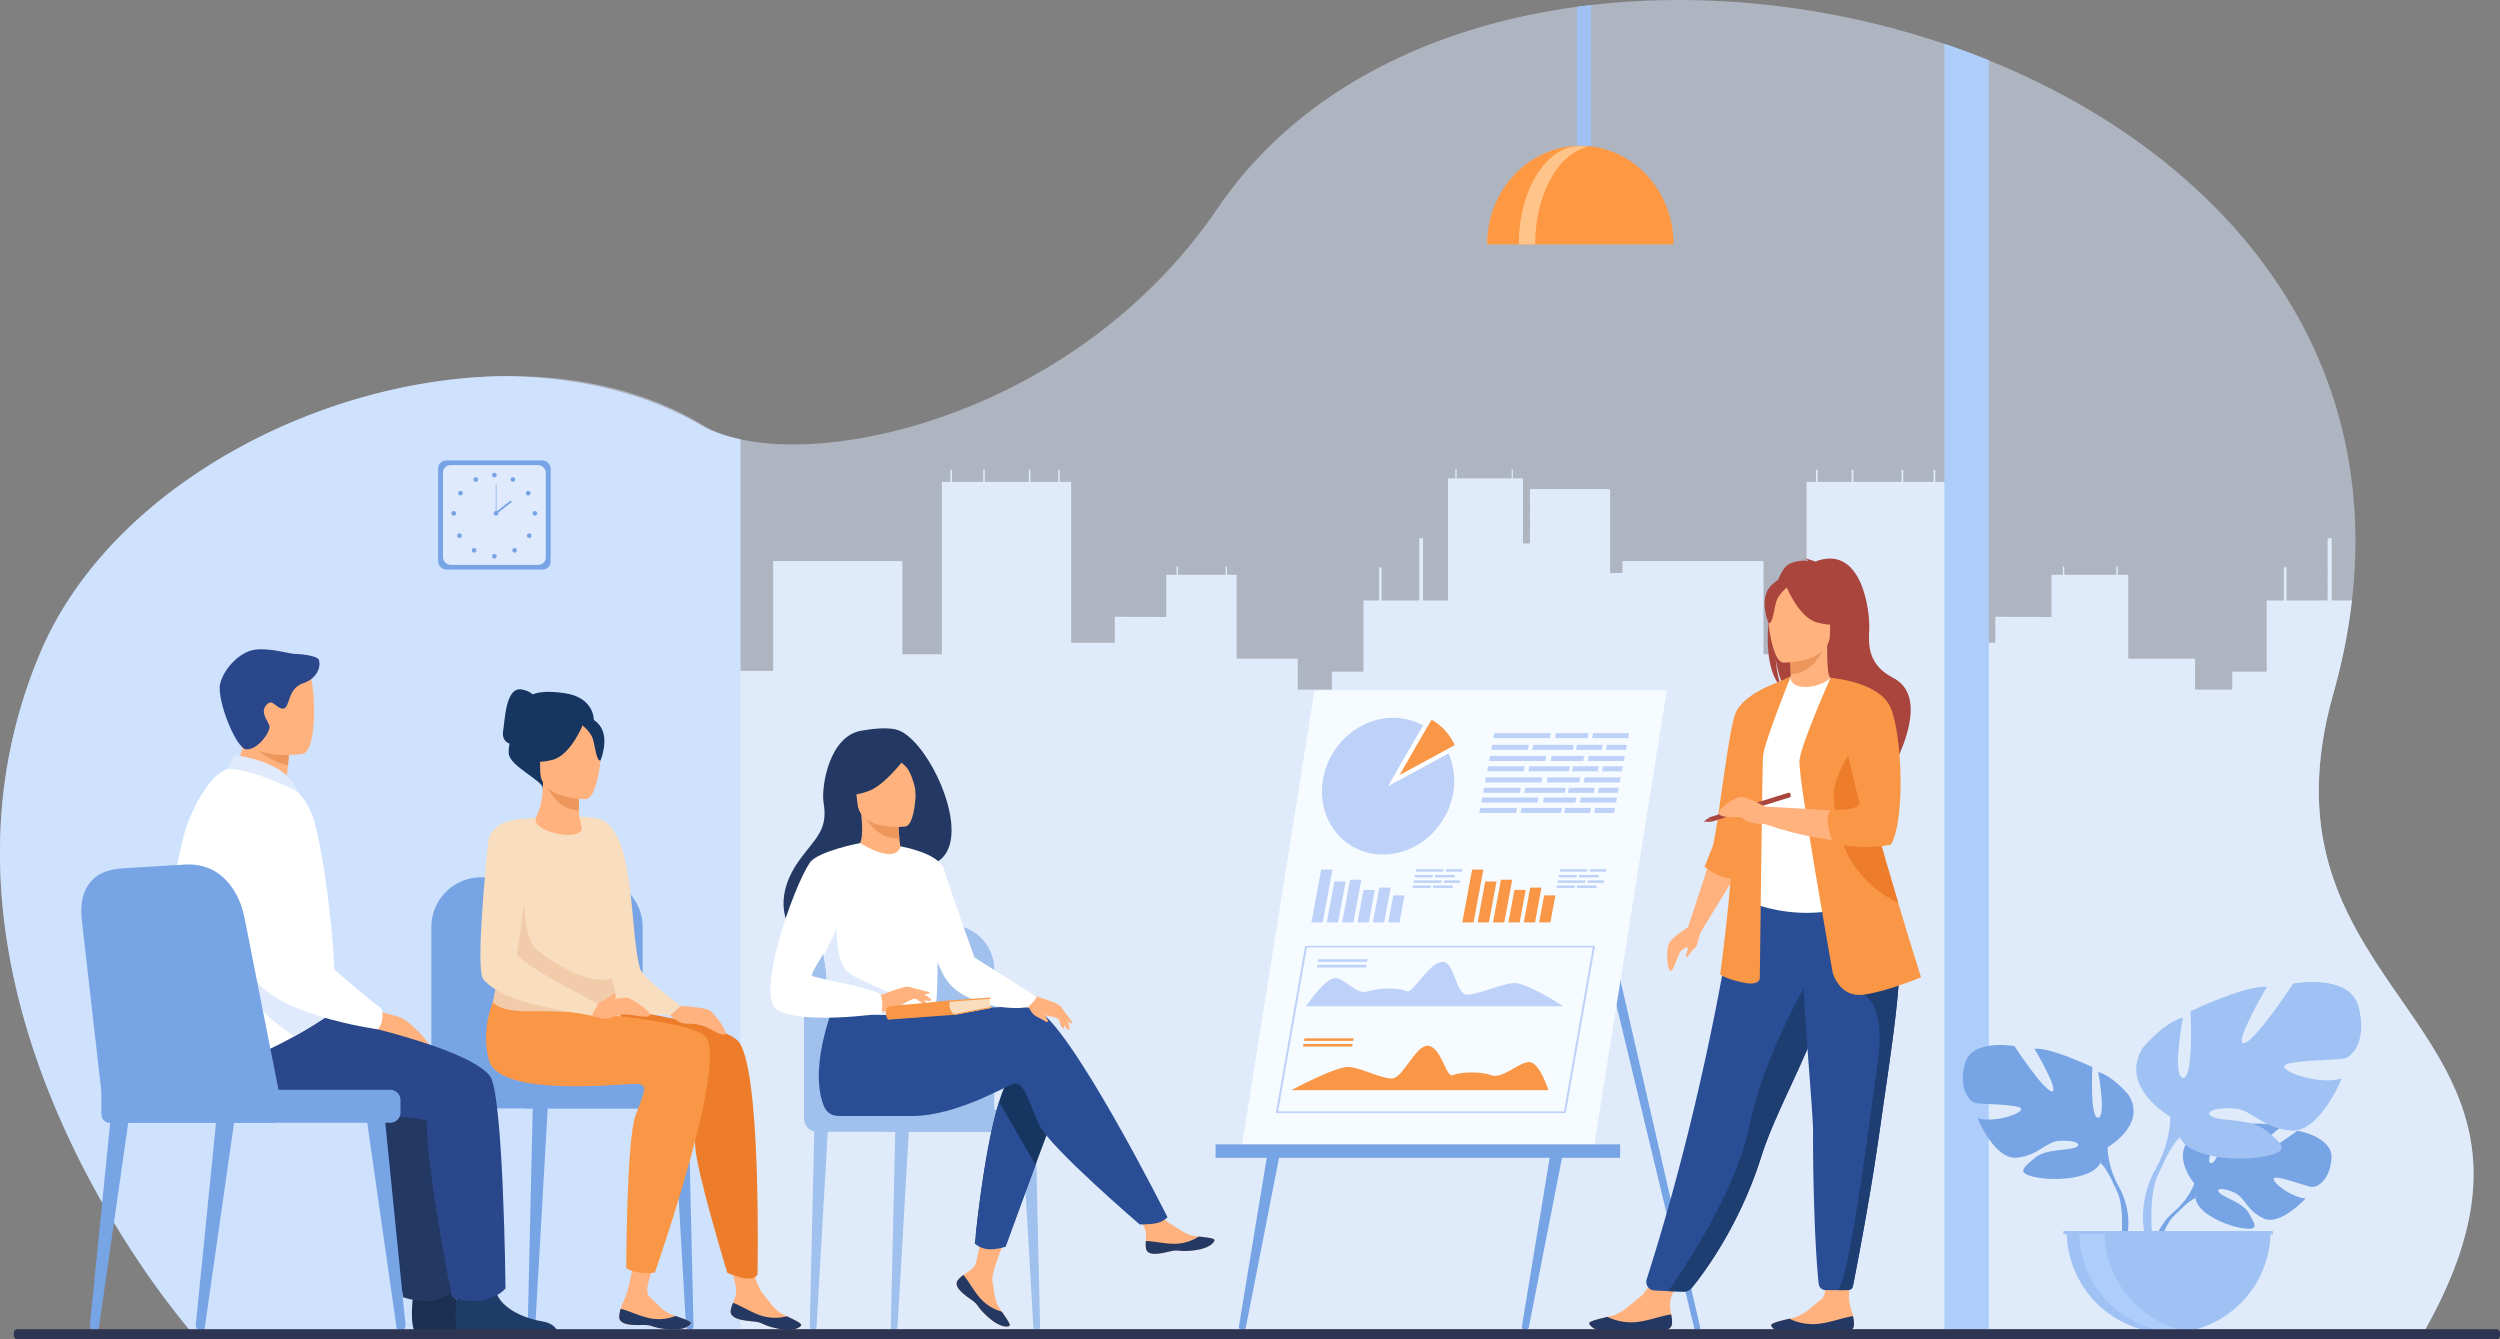 <svg xmlns="http://www.w3.org/2000/svg" viewBox="0 0 2941 1575.63"><rect x="0" y="0" width="2941" height="1575.63" fill="#808080" stroke="none"/><defs><style>.cls-1{fill:#dceaff;opacity:0.5;}.cls-2{fill:#dfebfa;}.cls-3{fill:#afcdfb;}.cls-4{fill:#cee1fd;}.cls-5{fill:#9fc1f4;}.cls-6{fill:#ff9843;}.cls-7{fill:#ffc48a;}.cls-8{fill:#77a4e5;}.cls-9{fill:#f5fbff;}.cls-10{fill:#bdd1f9;}.cls-11{fill:#fff;}.cls-12{fill:#f99746;}.cls-13{fill:#ffb27d;}.cls-14{fill:#233862;}.cls-15{fill:#a9453d;}.cls-16{fill:#ed975d;}.cls-17{fill:#2a4e96;}.cls-18{fill:#5f9aa8;}.cls-19{fill:#1e3d70;}.cls-20{fill:#ed7d2b;}.cls-21{opacity:0.6;}.cls-22{fill:#163560;}.cls-23{fill:#dfebfd;}.cls-24{fill:#f9ddbf;}.cls-25{fill:#f2ccaa;}.cls-26{fill:#1b3051;}.cls-27{fill:#1e3c68;}.cls-28{fill:#2b478b;}.cls-29{fill:#2e3552;}</style></defs><g id="Layer_2" data-name="Layer 2"><g id="_&#xEB;&#xEE;&#xE9;_1" data-name="&#x2018;&#xEB;&#xEE;&#xE9;_1"><path class="cls-1" d="M2853.4,1563.42h0c-.22.41-.45.81-.68,1.21-1.61,2.9-3.29,5.85-5,8.8L230,1572.65s-2.55-2.84-7.11-8.29c-.26-.3-.52-.62-.79-.95a982.63,982.63,0,0,1-62.78-85.23l0,0C86.15,1367.57-15.15,1171.77,1.9,954.45a595.54,595.54,0,0,1,46-187.74C129.67,574.61,373.63,445.1,593.4,442.5c85.07-1,166.52,17,233.53,57.74,11.88,7.22,26.83,12.8,44.21,16.59A273.91,273.91,0,0,0,920,522.62c142.73,5,374.87-75.41,512.55-277.77C1505.61,137.38,1617.85,67,1746.86,30.39c6-1.69,12.06-3.34,18.14-4.89A796.11,796.11,0,0,1,1855.15,8q8.28-1.12,16.63-2.08c136.13-15.81,281.93.54,415.67,45.7q26.41,8.93,52.17,19.35c251.67,101.91,447.46,310,430.25,600.61q-1,17.24-3.06,34.87a675.91,675.91,0,0,1-11.54,68.51q-4.56,20.6-10.47,41.65C2641.07,1184.94,3055.74,1201.57,2853.4,1563.42Z"></path><path class="cls-2" d="M2853.4,1563.42h0l-2037.6.22,17.57-609V789.23h76.21V660h152V769.69h46.43V566.84h10.1V552.66H1120v14.18h36.67V552.66h1.83v14.18h51.9V552.66h1.83v14.18h32.68V552.66h1.79v14.18h13.43V756.2h51.32V725.57l60.52.27V676.21h12.17v-9.82h1.62v9.82h46.74v0h9.35v-9.84h1.6v9.84h11.28v98.68h72v36.32h40.06V790.14h37.15V706.42h18.53V667.35h2.8v39.07h44.39V633.2H1674v73.22h29.37v-1h0v-9.3h0v-8.79h0V672.67h0v-9.33h0V648.7h0v-9.34h0V624.73h0v-10.1h0V600h0V587.15h0V572.52h0v-9.7h8.75V551.88h1.4v10.94h64.84V551.88h1.39v10.94h11.84v76.54l8.32,0v0h-.06V624.73h.06v-10.1h-.06V600h.06V589.94h-.06V575.31h.06v0h78.63v0h13.51c.69.38,1.4.78,2.11,1.16v97.61h14.46V660h166V769.69h50.68V566.84h11V552.66h2v14.18h40V552.66h2v14.18h56.67V552.66h2v14.18h35.67V552.66h2v14.18h14.66V756.2h56V725.57l66.05.27V676.22h13.3v-9.83h1.77v9.83h61.2v-9.84h1.75v9.84h12.31v98.69h78.63v36.31H2626V790.14h40.54V706.41h20.22V667.35h3.05v39.06h48.46V633.2H2743v73.21h23.82a675.91,675.91,0,0,1-11.54,68.51q-4.56,20.6-10.47,41.65C2641.07,1184.94,3055.74,1201.57,2853.4,1563.42Z"></path><path class="cls-3" d="M2339.61,70.93V1563.41h-52.17V51.59Q2313.87,60.5,2339.61,70.93Z"></path><path class="cls-4" d="M871.14,516.83V1564.36H222.84c-.26-.3-.52-.62-.79-.95a982.63,982.63,0,0,1-62.78-85.23l0,0C86.15,1367.57-15.15,1171.77,1.9,954.45a595.54,595.54,0,0,1,46-187.74C129.67,574.61,373.63,445.1,593.4,442.5c84.28.93,164.6,19.12,231.3,57.74C837.18,507.46,852.88,513,871.14,516.83Z"></path><path class="cls-5" d="M1871.78,5.88v183.8c0,14.33-3.5,26-7.77,26h-1.11c-4.27,0-7.75-11.69-7.75-26V8Q1863.43,6.84,1871.78,5.88Z"></path><path class="cls-6" d="M1859.13,171.48c-60.58,0-109.68,51.92-109.68,116h219.36C1968.81,223.4,1919.7,171.48,1859.13,171.48Z"></path><path class="cls-7" d="M1867.87,172.89a45.69,45.69,0,0,0-9.64-1c-39.46,0-71.46,51.77-71.46,115.61H1806C1806,228.89,1833,180.5,1867.87,172.89Z"></path><path class="cls-8" d="M2581.46,1392.35s-29.19-34-1.8-55.68c0,0,20-12.11,36.32-11.13,0,0-23.12,38.76-15.64,42.62s22.64-45.05,22.64-45.05,45.53-4.41,60.17,2.63c0,0-38.91,31.85-30.72,33.74s50.24-29.36,50.24-29.36,42.37,7.21,40.11,33.06-16.86,33.83-23.28,33.14-43.95-15-44.77-9.76,21.78,22.44,37.6,23.25c0,0-29.87,32.94-49.73,23.43s-21.54-24.58-33.92-30.23-22.94-5.64-17.83.13,27.51,11.37,34.58,23.89,13.43,21-7.11,17.87-53.93-18.12-55.4-35.33Z"></path><path class="cls-8" d="M2722,1363.88s-115.09-4.44-140.5,28.47c0,0-5.62,16.84-22.92,32.17l-2.7,7.35s19.95-21,27.08-22.3C2582.92,1409.57,2571.76,1368.79,2722,1363.88Z"></path><path class="cls-8" d="M2558.54,1424.52s-24.7,18.27-26.42,50.91l4.49.4s7.89-33.75,22.14-46.95S2558.54,1424.52,2558.54,1424.52Z"></path><path class="cls-8" d="M2479.4,1349.53s46.44-26,24.77-61.29c0,0-17.34-21.67-35.91-27.24,0,0,9.91,52.62,0,53.86s-6.81-59.43-6.81-59.43-48.91-23.53-68.1-21.67c0,0,30.34,51.38,20.43,50.15s-44-53.25-44-53.25-50.14-9.28-58.19,20.43,4.95,44.58,12.38,46.44,55.1,1.23,53.86,7.42-33.43,16.1-51.38,10.53c0,0,19.81,48.91,45.81,46.43s34-18.57,50.15-19.81,27.86,3.1,19.81,7.43S2407,1351,2394,1362s-23.53,17.86.62,22.82,67.48,1.85,76.15-16.72Z"></path><path class="cls-8" d="M2334.54,1260.38s130,42.1,144.86,89.15c0,0-.61,21,12.39,45.19V1404s-13.62-31.57-21.05-35.91C2470.74,1368.1,2499.83,1327.24,2334.54,1260.38Z"></path><path class="cls-8" d="M2491.79,1394.72s20,30.45,8.62,67.51l-5.16-1.39s5-40.82-5.49-61.35S2491.79,1394.72,2491.79,1394.72Z"></path><path class="cls-5" d="M2553.27,1313.67s-61.2-34.28-32.64-80.79c0,0,22.85-28.57,47.33-35.91,0,0-13.05,69.37,0,71s9-78.35,9-78.35,64.47-31,89.77-28.56c0,0-40,67.74-26.93,66.1s57.94-70.18,57.94-70.18,66.1-12.24,76.71,26.93-6.53,58.76-16.32,61.21-72.63,1.63-71,9.79,44.07,21.22,67.73,13.87c0,0-26.11,64.47-60.38,61.21s-44.89-24.48-66.11-26.11-36.72,4.08-26.11,9.79,46.51,1.87,63.65,16.44,31,23.55-.81,30.08-89,2.44-100.38-22Z"></path><path class="cls-5" d="M2744.24,1196.15s-171.38,55.5-191,117.52c0,0,.82,27.74-16.32,59.57v12.24s18-41.62,27.75-47.33C2564.7,1338.15,2526.34,1284.29,2744.24,1196.15Z"></path><path class="cls-5" d="M2537,1373.24s-26.43,40.14-11.36,89l6.8-1.83s-6.6-53.81,7.23-80.87S2537,1373.24,2537,1373.24Z"></path><path class="cls-5" d="M2551.21,1568.17a119.88,119.88,0,0,0,119.89-119.89H2431.32A119.89,119.89,0,0,0,2551.21,1568.17Z"></path><path class="cls-3" d="M2580.71,1567.25a120,120,0,0,1-134.78-119h29.79A119.9,119.9,0,0,0,2580.71,1567.25Z"></path><rect class="cls-5" x="2427.38" y="1448.28" width="246.45" height="3.68"></rect><path class="cls-8" d="M1993.06,1562.28l-117.81-489,8.23-19.25,116.71,508.17a2.08,2.08,0,0,1-2,2.55h-2A3.25,3.25,0,0,1,1993.06,1562.28Z"></path><path class="cls-8" d="M1461.37,1564.77h0a3.92,3.92,0,0,1-3.87-4.56l34.7-210.32h14.87l-41.38,211.32A4.4,4.4,0,0,1,1461.37,1564.77Z"></path><path class="cls-8" d="M1794.23,1564.77h0a3.92,3.92,0,0,1-3.87-4.56l34.7-210.32h14.87l-41.38,211.32A4.39,4.39,0,0,1,1794.23,1564.77Z"></path><polygon class="cls-9" points="1874.94 1350.33 1460.54 1350.33 1546.39 812.08 1960.8 812.08 1874.94 1350.33"></polygon><rect class="cls-8" x="1430.01" y="1346.22" width="475.94" height="15.83"></rect><path class="cls-10" d="M1710.51,924.7a87.79,87.79,0,0,1-1.86,12.53c-8.64,38.46-42.89,67.94-81.6,68-42.82.08-74.89-35.86-71.62-80.27s40.64-80.46,83.46-80.53a71.73,71.73,0,0,1,25.29,4.46,69.1,69.1,0,0,1,28.4,19.68,72.21,72.21,0,0,1,7.77,10.82,71.45,71.45,0,0,1,3.6,7,76.06,76.06,0,0,1,6.09,21.52,81.37,81.37,0,0,1,.69,11.77C1710.7,921.31,1710.63,923,1710.51,924.7Z"></path><path class="cls-11" d="M1704,886.35l-71,38.48s29.29-51.57,41.31-71.26a70.09,70.09,0,0,1,18.3,15,72.21,72.21,0,0,1,7.77,10.82A71.45,71.45,0,0,1,1704,886.35Z"></path><path class="cls-12" d="M1711.32,876.61l-64.83,35.16s26.75-47.11,37.73-65.09a63.69,63.69,0,0,1,16.72,13.7,66.93,66.93,0,0,1,10.38,16.23Z"></path><path class="cls-10" d="M1841.94,1309.41l-341.09,0,34.53-196.8,341.1,0Zm-338.33-2,336.27,0,33.84-192.84-336.27,0Z"></path><path class="cls-12" d="M1821.6,1282.43l-302.5,0s53.66-28.78,68.38-27.27,35.87,13.16,49.48,13.61,28.33-40.39,43.48-38.47,20.84,38.06,28.68,34.53,31.39-5.06,45,0,33.32-16.08,45.24-15.42S1821.6,1282.43,1821.6,1282.43Z"></path><polygon class="cls-12" points="1591.84 1224.59 1534.06 1224.58 1534.6 1221.52 1592.37 1221.52 1591.84 1224.59"></polygon><polygon class="cls-12" points="1590.69 1231.13 1532.91 1231.13 1533.45 1228.06 1591.23 1228.07 1590.69 1231.13"></polygon><path class="cls-10" d="M1536.41,1183.76l302.5,0s-43.56-28.79-58.81-27.28-40.49,13.15-54.25,13.6-14.16-40.39-30-38.47-34.2,38-40.8,34.52-29.61-5.06-45,0-27.67-16.08-39.83-15.42S1536.41,1183.76,1536.41,1183.76Z"></path><polygon class="cls-10" points="1608.16 1131.56 1550.38 1131.56 1550.92 1128.49 1608.7 1128.5 1608.16 1131.56"></polygon><polygon class="cls-10" points="1607.01 1138.11 1549.23 1138.1 1549.77 1135.04 1607.55 1135.04 1607.01 1138.11"></polygon><polygon class="cls-10" points="1556.02 1085.14 1542.75 1085.14 1554.28 1022.97 1567.55 1022.97 1556.02 1085.14"></polygon><polygon class="cls-10" points="1574.09 1085.14 1560.82 1085.14 1569.76 1036.98 1583.02 1036.98 1574.09 1085.14"></polygon><polygon class="cls-10" points="1592.17 1085.14 1578.9 1085.14 1588.21 1034.91 1601.48 1034.91 1592.17 1085.14"></polygon><polygon class="cls-10" points="1610.24 1085.14 1596.97 1085.14 1604.06 1046.93 1617.33 1046.93 1610.24 1085.14"></polygon><polygon class="cls-10" points="1628.32 1085.14 1615.05 1085.14 1622.65 1044.15 1635.92 1044.15 1628.32 1085.14"></polygon><polygon class="cls-10" points="1646.39 1085.14 1633.12 1085.14 1639.02 1053.35 1652.28 1053.35 1646.39 1085.14"></polygon><polygon class="cls-12" points="1733.51 1085.14 1720.24 1085.14 1731.77 1022.97 1745.04 1022.97 1733.51 1085.14"></polygon><polygon class="cls-12" points="1751.58 1085.14 1738.32 1085.14 1747.25 1036.98 1760.52 1036.98 1751.58 1085.14"></polygon><polygon class="cls-12" points="1769.66 1085.14 1756.39 1085.14 1765.7 1034.91 1778.97 1034.91 1769.66 1085.14"></polygon><polygon class="cls-12" points="1787.73 1085.14 1774.46 1085.14 1781.55 1046.93 1794.82 1046.93 1787.73 1085.14"></polygon><polygon class="cls-12" points="1805.81 1085.14 1792.54 1085.14 1800.14 1044.15 1813.41 1044.15 1805.81 1085.14"></polygon><polygon class="cls-12" points="1823.88 1085.14 1810.61 1085.14 1816.51 1053.35 1829.78 1053.35 1823.88 1085.14"></polygon><polygon class="cls-10" points="1797.39 882.18 1754.2 882.18 1755.31 876.26 1798.5 876.26 1797.39 882.18"></polygon><polygon class="cls-10" points="1850.38 882.18 1802.68 882.18 1803.8 876.26 1851.49 876.26 1850.38 882.18"></polygon><polygon class="cls-10" points="1884.37 882.18 1853.96 882.18 1855.07 876.26 1885.48 876.26 1884.37 882.18"></polygon><polygon class="cls-10" points="1912.75 882.18 1889.29 882.18 1890.4 876.26 1913.86 876.26 1912.75 882.18"></polygon><polygon class="cls-10" points="1792.65 907.42 1749.46 907.42 1750.57 901.51 1793.76 901.51 1792.65 907.42"></polygon><polygon class="cls-10" points="1845.63 907.42 1797.94 907.42 1799.06 901.51 1846.75 901.51 1845.63 907.42"></polygon><polygon class="cls-10" points="1879.63 907.42 1849.22 907.42 1850.33 901.51 1880.74 901.51 1879.63 907.42"></polygon><polygon class="cls-10" points="1908.01 907.42 1884.55 907.42 1885.66 901.51 1909.12 901.51 1908.01 907.42"></polygon><polygon class="cls-10" points="1823.06 868.37 1756.79 868.37 1757.9 862.46 1824.17 862.46 1823.06 868.37"></polygon><polygon class="cls-10" points="1867.57 868.37 1829.37 868.37 1830.48 862.46 1868.68 862.46 1867.57 868.37"></polygon><polygon class="cls-10" points="1915.38 868.37 1872.96 868.37 1874.07 862.46 1916.49 862.46 1915.38 868.37"></polygon><polygon class="cls-10" points="1818.02 895.22 1751.75 895.22 1752.86 889.3 1819.13 889.3 1818.02 895.22"></polygon><polygon class="cls-10" points="1862.53 895.22 1824.33 895.22 1825.44 889.3 1863.64 889.3 1862.53 895.22"></polygon><polygon class="cls-10" points="1910.34 895.22 1867.92 895.22 1869.03 889.3 1911.45 889.3 1910.34 895.22"></polygon><polygon class="cls-10" points="1787.91 932.67 1744.72 932.67 1745.83 926.75 1789.02 926.75 1787.91 932.67"></polygon><polygon class="cls-10" points="1840.89 932.67 1793.2 932.67 1794.31 926.75 1842.01 926.75 1840.89 932.67"></polygon><polygon class="cls-10" points="1874.89 932.67 1844.48 932.67 1845.59 926.75 1876 926.75 1874.89 932.67"></polygon><polygon class="cls-10" points="1903.27 932.67 1879.81 932.67 1880.92 926.75 1904.38 926.75 1903.27 932.67"></polygon><polygon class="cls-10" points="1813.28 920.46 1747.01 920.46 1748.12 914.54 1814.39 914.54 1813.28 920.46"></polygon><polygon class="cls-10" points="1857.79 920.46 1819.59 920.46 1820.7 914.54 1858.9 914.54 1857.79 920.46"></polygon><polygon class="cls-10" points="1905.6 920.46 1863.17 920.46 1864.29 914.54 1906.71 914.54 1905.6 920.46"></polygon><polygon class="cls-10" points="1783.47 956.34 1740.27 956.34 1741.38 950.42 1784.58 950.42 1783.47 956.34"></polygon><polygon class="cls-10" points="1836.45 956.34 1788.76 956.34 1789.87 950.42 1837.56 950.42 1836.45 956.34"></polygon><polygon class="cls-10" points="1870.44 956.34 1840.04 956.34 1841.15 950.42 1871.55 950.42 1870.44 956.34"></polygon><polygon class="cls-10" points="1898.83 956.34 1875.37 956.34 1876.48 950.42 1899.94 950.42 1898.83 956.34"></polygon><polygon class="cls-10" points="1808.83 944.13 1742.57 944.13 1743.68 938.21 1809.94 938.21 1808.83 944.13"></polygon><polygon class="cls-10" points="1853.34 944.13 1815.14 944.13 1816.26 938.21 1854.45 938.21 1853.34 944.13"></polygon><polygon class="cls-10" points="1901.15 944.13 1858.73 944.13 1859.84 938.21 1902.26 938.21 1901.15 944.13"></polygon><polygon class="cls-10" points="1685.17 1032.21 1664.03 1032.21 1664.58 1029.32 1685.72 1029.32 1685.17 1032.21"></polygon><polygon class="cls-10" points="1711.11 1032.21 1687.77 1032.21 1688.31 1029.32 1711.65 1029.32 1711.11 1032.21"></polygon><polygon class="cls-10" points="1682.85 1044.57 1661.71 1044.57 1662.26 1041.67 1683.4 1041.67 1682.85 1044.57"></polygon><polygon class="cls-10" points="1708.79 1044.57 1685.44 1044.57 1685.99 1041.67 1709.33 1041.67 1708.79 1044.57"></polygon><polygon class="cls-10" points="1697.74 1025.45 1665.3 1025.45 1665.85 1022.56 1698.28 1022.56 1697.74 1025.45"></polygon><polygon class="cls-10" points="1719.52 1025.45 1700.83 1025.45 1701.37 1022.56 1720.07 1022.56 1719.52 1025.45"></polygon><polygon class="cls-10" points="1695.27 1038.59 1662.84 1038.59 1663.38 1035.7 1695.81 1035.7 1695.27 1038.59"></polygon><polygon class="cls-10" points="1717.06 1038.59 1698.36 1038.59 1698.9 1035.7 1717.6 1035.7 1717.06 1038.59"></polygon><polygon class="cls-10" points="1854.52 1032.21 1833.38 1032.21 1833.93 1029.32 1855.07 1029.32 1854.52 1032.21"></polygon><polygon class="cls-10" points="1880.46 1032.21 1857.11 1032.21 1857.66 1029.32 1881 1029.32 1880.46 1032.21"></polygon><polygon class="cls-10" points="1852.2 1044.57 1831.06 1044.57 1831.61 1041.67 1852.75 1041.67 1852.2 1044.57"></polygon><polygon class="cls-10" points="1878.14 1044.57 1854.79 1044.57 1855.34 1041.67 1878.68 1041.67 1878.14 1044.57"></polygon><polygon class="cls-10" points="1867.09 1025.45 1834.65 1025.45 1835.19 1022.56 1867.63 1022.56 1867.09 1025.45"></polygon><polygon class="cls-10" points="1888.87 1025.45 1870.18 1025.45 1870.72 1022.56 1889.42 1022.56 1888.87 1025.45"></polygon><polygon class="cls-10" points="1864.62 1038.59 1832.18 1038.59 1832.73 1035.7 1865.16 1035.7 1864.62 1038.59"></polygon><polygon class="cls-10" points="1886.4 1038.59 1867.71 1038.59 1868.25 1035.7 1886.95 1035.7 1886.4 1038.59"></polygon><path class="cls-13" d="M1967,1556.79c-.75,10.12-15,10.22-31.22,8.35s-11.89,2.22-34.57,2.53-30.5-7.18-31.6-10.42c-1-2.88,10-5.3,21.63-8.14l4.42-1.1c13.18-3.35,21.91-13.21,33.18-21.82,10.68-8.16,24.45-37.68,24.45-37.68l31-1.4s-13,26.46-17.94,37.87c-2.89,6.71-1.66,15-.41,21.28A40.06,40.06,0,0,1,1967,1556.79Z"></path><path class="cls-14" d="M1935.78,1565.14c-16.2-1.88-11.89,2.22-34.57,2.53s-30.5-7.18-31.6-10.42c-1-2.88,10-5.3,21.63-8.14l.14.21a63.55,63.55,0,0,0,33.28,6c15.23-1.52,30.76-7.88,41.26-9a40.06,40.06,0,0,1,1.08,10.53C1966.25,1566.91,1952,1567,1935.78,1565.14Z"></path><path class="cls-13" d="M2181,1558.89c-.73,10.11-15,10.24-31.21,8.37s-11.89,2.24-34.57,2.58-30.5-7.15-31.6-10.39c-1-2.88,9.94-5.31,21.62-8.17,1.47-.35,2.94-.72,4.42-1.1,13.17-3.36,21.89-13.23,33.15-21.85,10.67-8.17,0-56.53,0-56.53l34.08-3.32s-1.63,40.72-1.61,59.23c0,7.3,3.37,14.33,4.63,20.65A40,40,0,0,1,2181,1558.89Z"></path><path class="cls-14" d="M2149.77,1567.26c-16.2-1.86-11.89,2.24-34.57,2.58s-30.5-7.15-31.6-10.39c-1-2.88,9.94-5.31,21.62-8.17l.14.22a63.56,63.56,0,0,0,33.29,5.92c15.22-1.54,30.74-7.91,41.25-9.06a40,40,0,0,1,1.08,10.53C2180.25,1569,2166,1569.13,2149.77,1567.26Z"></path><path class="cls-15" d="M2081.53,723.13c-5.87-24.13,2.63-35.37,10.31-41.35,3.64-8.88,7.79-15.28,12-17.7,7.74-4.4,17-4.88,23.51-4.5-1.67-1.72-5-2.35-5-2.35,4-.6,13,3.39,13,3.39,56-21.57,64.79,60.88,63.62,80s-1,41.72,28.12,56.81c55.58,28.8-18.48,137.31-18.48,137.31,1.42-15.48-70-97.16-107.27-121.63-9.07-13.35-12.29-36.94-12.53-38.8,1.56,18.7,4.76,29.2,7.62,35.11C2079.55,793.81,2077,756.28,2081.53,723.13Z"></path><path class="cls-13" d="M2103.65,814.36c-.19.08,18,9.52,31.66,5.78,12.86-3.5,21.27-20.18,21.09-20.22-5.45-1.08-7-8.57-6.9-40.73l-2.46.49-41.41,8.19s.95,13,1,25.31C2106.63,803.48,2106,813.26,2103.65,814.36Z"></path><path class="cls-16" d="M2105.63,767.87s.95,13,1,25.31c23.17-.65,35.42-21.79,40.44-33.5Z"></path><path class="cls-17" d="M1937.18,1504.91a10.17,10.17,0,0,0,9.21,13.24l16.17.75,17.12.53a13.73,13.73,0,0,0,11.07-5.06c13.66-16.76,55.71-72.61,81.22-153.76.72-2.28,1.47-4.58,2.27-6.91,16.85-49.12,51.77-110.77,70.17-166.57,2.93-8.89,5.56-17.26,7.92-25.18.75-2.53,1.49-5,2.19-7.48,13.56-47.12,17.49-78,21.11-111.11l-132.88,1.06S2014.77,1261.86,1937.18,1504.91Z"></path><path class="cls-11" d="M2061.35,968.07c.33,63.23-9.28,90.36-9.28,90.36s56.9,28.91,124.52,7.63c.79-.25,48.37-13.72,48.37-13.72-1.13-2.56-10.53-44.87-11.63-47.22-14.28-30.66-18.17-43.53-19.86-53-3.14-17.59-3.21-35.8-1.65-53a425.43,425.43,0,0,1,16.4-83.2c-18.42-4.19-35.68-11.55-54.85-18.75-4.41,5.5-17.9,11.24-29.6,11-13.47-.3-17.83-6.06-17.14-12.36-14.35,8-25.8,15.53-25.8,15.53-12.2,21.19-36.94,41.77-38.74,74.28C2041.65,893.66,2061.34,966.3,2061.35,968.07Z"></path><path class="cls-18" d="M2175.63,975.12c5.81,8.22,16.94,58.19,44.65,64.47-14.28-35.61-25.12-51.23-26.81-62.18-3.14-20.44-3.21-41.59-1.65-61.53-9.27-16.26-16.19-27.41-16.19-27.41-.73-2.62-14.74-46-19.23-7.22S2169.14,965.92,2175.63,975.12Z"></path><path class="cls-13" d="M2097.9,779.5s54.81.9,54.85-33.24,7.14-57-27.86-59-41.81,11-44.59,22.4S2083.64,778.38,2097.9,779.5Z"></path><path class="cls-15" d="M2099.93,686.37s15,40.06,38,46,33-.25,33-.25-17.67-14-21.33-38.54C2149.66,693.57,2111.25,667.31,2099.93,686.37Z"></path><path class="cls-15" d="M2103.65,689.63s-11.21,8.94-13.94,17.64-4,26.59-9.18,26c0,0-11.31-27.23,1.4-42.63C2095.4,674.29,2103.65,689.63,2103.65,689.63Z"></path><polygon class="cls-13" points="2011.65 1011.96 1985.76 1090.89 2000.52 1096.81 2043.33 1027.08 2011.65 1011.96"></polygon><path class="cls-12" d="M2081.45,806.75s-30.53,12.11-39.36,31-22.22,145.57-27.54,158.58-9.34,23.31-9.34,23.31,15.39,13,30.87,13.92S2081.45,806.75,2081.45,806.75Z"></path><path class="cls-12" d="M2106.63,795.86s-31.71,78.35-32.64,94.21-3.73,259.28-3.73,259.28,1.86,11.2-19.59,6.53-27.05-9.32-27.05-9.32,20.52-150.17,14.93-202.4,42.9-137.41,42.9-137.41Z"></path><path class="cls-19" d="M1962.56,1518.9l18.58.57a10.75,10.75,0,0,0,8.62-3.89c12.49-15.12,56-71.74,82.21-155,.72-2.28,1.47-4.58,2.27-6.91,16.85-49.12,51.77-110.77,70.17-166.57,2.93-8.89,5.56-17.26,7.92-25.18.75-2.53,1.49-5,2.19-7.48L2135,1139.62s-58.75,95.14-76.94,184.67C2042.21,1402.05,1978.94,1495.63,1962.56,1518.9Z"></path><path class="cls-17" d="M2132.91,1332.63c-.32,41.18,1.63,133,6.65,177.86a8.11,8.11,0,0,0,8.06,7.21h13.87c5.84,0,10.21,0,13.12-.09a5.32,5.32,0,0,0,5.14-4.3c13.79-70.16,23.66-128.45,30.88-178.82,6-42.16,11.42-78.3,15.55-109.41,4.16-31.31,7.05-57.53,8.08-79.68.16-3.49.28-6.89.35-10.18s.08-6.53,0-9.65l-114.81-11.19C2121.3,1190.66,2133.1,1307.32,2132.91,1332.63Z"></path><path class="cls-19" d="M2161.49,1517.7c5.25,0,9.31,0,12.18-.07a6.48,6.48,0,0,0,6.26-5.23c13.69-69.75,23.51-127.76,30.7-177.91,6-42.16,11.42-78.3,15.55-109.41,4.16-31.31,7.05-57.53,8.08-79.68l-42.13,24.78s26.89,9.48,16.63,81.3S2175.77,1507.53,2161.49,1517.7Z"></path><path class="cls-12" d="M2156.06,1144.69s8.09,29.22,36.07,25.49,67.77-20.52,67.77-20.52-12-37.78-26.82-87.42c-18-60.09-40.29-137.56-50.79-186.43-2.95-13.69-5-25.12-5.71-33.31l-23.21-45s-34.61,77.68-36.48,97.27S2156.06,1144.69,2156.06,1144.69Z"></path><path class="cls-13" d="M2184,891.81l-30.63-94.35c.08,0,38.69,11.49,58.12,21.3,0,0,12.14,15.65,19.65,51.76,0,0,7.93,86.7-9.79,118.41,0,0-56,11.19-145.5-19.59V948.83s97.94,5.12,118,7.46Z"></path><path class="cls-20" d="M2157.3,935.77c1.25,31.71,8.72,93.27,75.24,126.22.18.08.36.18.54.25-18-60.09-40.29-137.56-50.79-186.43C2170.07,894.08,2156.62,918.31,2157.3,935.77Z"></path><path class="cls-12" d="M2153.37,797.46s56.79,4,70.47,34.47,18,131.82.62,161.66c0,0-24,6.83-66.36-1.1l-1.57-.29s-13.52-33.12-1.4-39.64c0,0,35.75,1.86,32-9.95S2153.37,797.46,2153.37,797.46Z"></path><path class="cls-15" d="M2011,961.5l1.67,5.38,93.19-29a3.57,3.57,0,0,0,.63-3.3,2.64,2.64,0,0,0-2.3-2.08Z"></path><polygon class="cls-15" points="2004.23 966.59 2010.97 961.5 2012.64 966.88 2004.23 966.59"></polygon><path class="cls-13" d="M1989.44,1088.73s-23.65,13.07-26.76,23-1,30.8,2.78,30.49,9.36-22.4,12.47-24,7.46-6.22,7.46-2.8-3.11,9.64-1.55,10.57,6.53-8.7,10-10.57,4.86-17.25,8.18-21.38S1989.44,1088.73,1989.44,1088.73Z"></path><path class="cls-13" d="M2075.85,948.83s-21.14-13-30-11-31.47,18.37-20.6,21.92,19.68-.18,23.86,2.4,7.27,7.28,26.75,7.21S2075.85,948.83,2075.85,948.83Z"></path><g class="cls-21"><path class="cls-8" d="M1051.91,1564.74h-.35a3.66,3.66,0,0,1-3.66-3.75l5.55-240.6,16.35-1.91L1055.86,1561A4,4,0,0,1,1051.91,1564.74Z"></path><path class="cls-8" d="M956.62,1564.74h-.35a3.66,3.66,0,0,1-3.66-3.75l5.55-240.6,16.35-1.91L960.57,1561A4,4,0,0,1,956.62,1564.74Z"></path><path class="cls-8" d="M1219.56,1564.74h.35a3.66,3.66,0,0,0,3.66-3.75l-5.55-240.6-16.35-1.91L1215.61,1561A4,4,0,0,0,1219.56,1564.74Z"></path><path class="cls-8" d="M945.78,1305.47V1140.59a52.53,52.53,0,0,1,52.53-52.53H1117.1a52.53,52.53,0,0,1,52.53,52.53v171.18Z"></path><path class="cls-8" d="M945.78,1305.47h245.13a0,0,0,0,1,0,0v26a0,0,0,0,1,0,0H961.56a15.77,15.77,0,0,1-15.77-15.77v-10.26A0,0,0,0,1,945.78,1305.47Z"></path><rect class="cls-8" x="1033.22" y="1305.47" width="196.84" height="26.03" rx="11.66"></rect></g><path class="cls-13" d="M1348.21,1468.8c1.66,8.29,13.47,6.9,26.67,3.68s10.06.61,28.84-1.47,24.48-9.08,25-11.88c.51-2.47-8.77-3.35-18.72-4.49-1.26-.14-2.51-.3-3.77-.45-11.24-1.41-19.47-8.67-29.68-14.62-9.67-5.65-24.1-28.63-24.1-28.63l-25.76,2s13.52,20.53,18.75,29.46c3.07,5.25,2.91,12.19,2.53,17.55A33.35,33.35,0,0,0,1348.21,1468.8Z"></path><path class="cls-14" d="M1374.88,1472.48c13.2-3.22,10.06.61,28.84-1.47s24.48-9.08,25-11.88c.51-2.47-8.77-3.35-18.72-4.49l-.1.19a53,53,0,0,1-26.89,8.36c-12.75.31-26.24-3.34-35-3.2a33.35,33.35,0,0,0,.19,8.81C1349.87,1477.09,1361.68,1475.7,1374.88,1472.48Z"></path><path class="cls-13" d="M1126.85,1505.87c-5.12,6.72,3.73,14.67,14.88,22.43s6.2,8,20.18,20.66,23,12.34,25.48,10.93c2.2-1.26-3.29-8.8-9-17-.73-1-1.44-2.08-2.16-3.12-6.38-9.37-6.38-20.34-8.67-31.93-2.16-11,15.77-51.35,15.77-51.35l-28.81-3.63s-3.77,24.38-7,34.2c-1.91,5.78-9.91,9.59-14.18,12.85A33.11,33.11,0,0,0,1126.85,1505.87Z"></path><path class="cls-14" d="M1141.73,1528.3c11.15,7.77,6.2,8,20.18,20.66s23,12.34,25.48,10.93c2.2-1.26-3.29-8.8-9-17l-.21.06a53,53,0,0,1-24.06-14.64c-8.66-9.36-14.86-21.89-20.78-28.4a33.11,33.11,0,0,0-6.48,6C1121.73,1512.59,1130.58,1520.54,1141.73,1528.3Z"></path><path class="cls-22" d="M1244.53,1299.5l-26.32,70.82-34.36,92.47a55.62,55.62,0,0,1-18.25-1.67c-8.22-2.38-17.65-8.6-17.65-8.6s9.54-99.28,27.34-156.27c4.56-14.63,9.67-26.47,15.31-33.13C1218.19,1230.51,1244.53,1299.5,1244.53,1299.5Z"></path><path class="cls-17" d="M1217.77,1187c-17.24-5.56-69.2-2.25-118.59,7.42l-7.57-13.23-106.7-8.34S949.7,1251,969,1300.72c2.83,7.31,8.46,12,18.06,12.15,0,0,1.55,0,1.56,0l84.12,0c53.07,0,112.3-36.48,120-38,12.54-2.51,17.56,22.58,30.1,48.92s117.9,116.64,117.9,116.64,16.2.17,22.89-2.34c7.19-2.7,9.82-6.21,9.82-6.21S1256.66,1199.57,1217.77,1187Z"></path><path class="cls-14" d="M1054.24,858.24c-15-3.58-35.41.63-38.79,1-40.52,4.73-49.58,67.67-46.57,85.28,5.56,32.45-10,41.58-28.63,67.54-37.28,52-11.53,94.88,18.83,105.49,18.21,6.37,43-11,43-11,.46.17,64.43-60.91,96.08-90.57C1151.37,994.11,1092.52,867.36,1054.24,858.24Z"></path><path class="cls-13" d="M1062.92,1006.65c.19.06-16.5,11-30.1,8.67-12.79-2.15-26.33-18.85-26.16-18.9,5.17-1.57,9.74-7.61,6.51-38.74l2.43.23,40.89,3.92s.35,12.71,1.51,24.59C1059,996.41,1060.53,1005.81,1062.92,1006.65Z"></path><path class="cls-16" d="M1056.49,961.83s.35,12.71,1.51,24.59c-22.49,1.62-36.4-17.66-42.4-28.51Z"></path><path class="cls-13" d="M1065.1,972.33s-53,6.2-56.33-26.86S996.33,891,1030,885.6s41.55,6.6,45.35,17.36S1078.8,969.87,1065.1,972.33Z"></path><path class="cls-14" d="M1069.05,886s-25.59,36.63-47.31,44.6-32,3-32,3a89.94,89.94,0,0,0,13.78-33.91,16.18,16.18,0,0,1,10.57-12.54C1029.67,881.65,1059.71,873.32,1069.05,886Z"></path><path class="cls-14" d="M1047.9,888.68s13.68,7.81,19.14,14.8c5.27,6.74,10.91,24.64,10.09,32.53,0,0,8.62-37.6-5.18-51.28C1057.32,870.23,1047.9,888.68,1047.9,888.68Z"></path><path class="cls-11" d="M1103.66,1094.35c-1.6,107-.44,84.66-12.15,94.82-2.82,2.44-10.75,3.9-21.19,4.59-32.81,2.18-90.5-3.23-92.7-9.29-7.57-21-2.22-27.51-8.54-59.64-.66-3.41-1.47-7.11-2.43-11.14-5.26-22.07-10.39-29.57,8.29-65,16.95-32.12,35.24-57.77,36.82-56.83,44.7,26.54,47.61,3.82,47.61,3.82S1104.44,1042.15,1103.66,1094.35Z"></path><path class="cls-17" d="M1218.21,1370.32l-35.14,96.32s-12.62,4.11-21.82,2.77a27.33,27.33,0,0,1-14.5-6.47s10.74-109.7,28.54-166.69Z"></path><path class="cls-11" d="M1059.37,995.66s46,7.79,51.39,27.6,44.9,128.92,44.9,128.92-31.09,11.49-41.9.69-37.58-100.21-37.58-100.21Z"></path><path class="cls-23" d="M1070.32,1193.76c-32.81,2.18-90.5-3.23-92.7-9.29-7.57-21-2.22-27.51-8.54-59.64l15.4-35s-2.19,40.11,12.45,53.16,59.93,25.2,67.05,36.11C1067.41,1184.29,1069.67,1189.54,1070.32,1193.76Z"></path><path class="cls-13" d="M1073,1170.92s9.77,8.43,12.55,9.11a7.72,7.72,0,0,0,4.36,0l-7.12-8.34Z"></path><path class="cls-13" d="M1069.12,1161l24.75,6.38s-.64,1.77-3.44,2.2-10.32-.71-10.32-.71Z"></path><path class="cls-13" d="M1027.16,1174.63s35.33-15.72,42-13.64,23.64,11.08,26.31,14.87-13.93-.47-19.11-.8c-3.36-.21-11.15,4.4-15,6.62-16.28,9.35-27.58,8.52-27.58,8.52Z"></path><path class="cls-11" d="M1011.76,991.84s-50,9.38-59.24,23.24c-20.2,30.22-63.21,155.47-39.13,172.26,27.13,18.91,123.45,5,123.45,5s3.2-15-1.26-22.23-76.93-19-80.27-22.3,33-51.71,29.17-61C972.06,1057.13,1011.76,991.84,1011.76,991.84Z"></path><path class="cls-13" d="M1209.35,1169.29s35,9.45,38.57,14.87,10.64,22,10.34,26.37-9.85-8.58-13.42-11.88c-2.32-2.13-10.71-3.39-14.84-4.06-10.39-1.69-15.41-6.44-19.3-8.81a10.57,10.57,0,0,0-5.79-1.29Z"></path><path class="cls-13" d="M1244.87,1193.68s2.12,11.9,3.74,14a7.32,7.32,0,0,0,3.15,2.62l-.25-10.28Z"></path><path class="cls-13" d="M1247.92,1184.16l14.22,19.27s-1.5.91-3.8-.43-7.08-6.62-7.08-6.62Z"></path><path class="cls-13" d="M1210.7,1185.78s3.24,7.87,9.71,10.69,11.23,7.06,12.27,5.54-4.9-9.55-4.9-9.55Z"></path><path class="cls-11" d="M1146.37,1126.37l73.57,46.51s-7.73,10.34-10.31,11.28c-13.62,5-74.88.21-95.87-31.29Z"></path><path class="cls-24" d="M1117.22,1176.92c4.34,0,47.52-3,47.52-3s-1.25,7.65,1.42,11.75l-42.08,8-8.64-2.54Z"></path><path class="cls-12" d="M1045.2,1183.86l72-6.94s-2.53,13.32,6.86,16.81l-79.39,5.8S1038.29,1190.53,1045.2,1183.86Z"></path><path class="cls-12" d="M1164.62,1174.88l-48.67,3.74s.36-1.68,1.27-1.7,48.35-3.47,48.35-3.47l-.17,1.33Z"></path><polygon class="cls-12" points="1124.09 1193.73 1166.95 1185.58 1166.56 1184.47 1120.87 1193.22 1124.09 1193.73"></polygon><path class="cls-8" d="M625.27,1564.36h-.39a4.08,4.08,0,0,1-4.06-4.19L627,1291.52l18.15-2.13-15.48,270.8A4.4,4.4,0,0,1,625.27,1564.36Z"></path><path class="cls-8" d="M519.49,1564.36h-.39a4.08,4.08,0,0,1-4.06-4.19l6.16-268.65,18.15-2.13-15.48,270.8A4.4,4.4,0,0,1,519.49,1564.36Z"></path><path class="cls-8" d="M811.38,1564.36h.39a4.09,4.09,0,0,0,4.07-4.19l-6.17-268.65-18.15-2.13L807,1560.19A4.4,4.4,0,0,0,811.38,1564.36Z"></path><path class="cls-8" d="M507.46,1274.86v-184.1a58.49,58.49,0,0,1,58.31-58.66H697.64A58.49,58.49,0,0,1,756,1090.76v191.13Z"></path><path class="cls-8" d="M507.46,1274.86H779.58a0,0,0,0,1,0,0v29.06a0,0,0,0,1,0,0H525a17.56,17.56,0,0,1-17.56-17.56v-11.5A0,0,0,0,1,507.46,1274.86Z"></path><rect class="cls-8" x="604.52" y="1274.86" width="218.51" height="29.06" rx="12.98"></rect><path class="cls-24" d="M706.51,964.11s-11,9.39-13.43,33.74c-1.82,18.49,11,162,20.65,173.43,27.16,32.1,61.19,18.54,74.53,23.41l12.57-11.3s-44.22-32.64-47.58-43.28C740.29,1099.12,748.32,979.59,706.51,964.11Z"></path><path class="cls-22" d="M698.58,847s.75-26.33-34-31.49-44.32,3-50.22,11.81-17,45-15.86,59.4,40.7,32.18,40.06,40.57S698.58,847,698.58,847Z"></path><path class="cls-13" d="M859.61,1541.64c-1.12,8.9,11,11.52,25.12,12.76s9.74,4,29,8.31,27.21-.83,28.7-3.44c1.34-2.32-7.54-6.35-17-10.88l-3.58-1.73c-10.63-5.24-16.34-15.32-24.44-24.78-7.68-9-14.27-37-14.27-37L857,1478.23s6.51,25.23,8.7,36c1.29,6.32-1.19,13.25-3.36,18.51A35.75,35.75,0,0,0,859.61,1541.64Z"></path><path class="cls-14" d="M884.73,1554.4c14.12,1.23,9.74,4,29,8.31s27.21-.83,28.7-3.44c1.34-2.32-7.54-6.35-17-10.88l-.16.16a54.26,54.26,0,0,1-29.36-.72c-12.7-4-24.81-12.27-33.56-15.11a35.75,35.75,0,0,0-2.74,8.92C858.49,1550.54,870.62,1553.16,884.73,1554.4Z"></path><path class="cls-20" d="M664,1179s174.68,18.12,203.48,44.86,23.66,275.87,23.66,275.87c-4.48,4.65-7.79,4.54-14.87,4-6.8-.53-20.66-6.37-20.66-6.37S818.18,1375,817.72,1346.63s-6.39-76.38-18.27-79.22-153.3,13-168.8-31.65,10.24-81.42,10.24-81.42Z"></path><path class="cls-24" d="M582.38,1223.88c7.54,5,21,12.83,43.63,13.64,40.47,1.47,91-3.36,100.9-12.74,2.58-2.43,3.84-6.44,4.2-11.54,1.09-15.52-6.32-41.07-11.31-62.21-3.23-13.74-5.43-25.6-3.63-31.67,5.49-18.46,22.55-56.08,24-68.44s-13.28-78.61-33.68-86.81-99.14,0-99.14,0c-30.76,6.24-32,71.82-21.84,127.64.27,1.44.54,2.86.81,4.28C597.41,1152.71,561.35,1209.79,582.38,1223.88Z"></path><path class="cls-13" d="M684.1,976.17c-.56,3.6-10.4,9.43-31.45,3.88-20.16-5.31-22.58-11.88-22.58-16.22,0-5.13,8.77-12.05,8.65-43.63l2.42.47,40.66,8.06s-.93,12.79-.95,24.85C680.82,963.7,685,970.18,684.1,976.17Z"></path><path class="cls-16" d="M681.8,928.73s-.93,12.79-.95,24.85c-22.76-.65-34.78-21.4-39.71-32.91Z"></path><path class="cls-13" d="M689.4,940.14s-53.83.89-53.87-32.64-7-56,27.36-58,41.06,10.81,43.79,22S703.4,939,689.4,940.14Z"></path><path class="cls-22" d="M687.4,848.69S672.67,888,650.05,893.85s-32.43-.25-32.43-.25,17.35-13.78,21-37.84C638.57,855.76,676.29,830,687.4,848.69Z"></path><path class="cls-22" d="M683.75,851.89s11,8.78,13.69,17.32,3.89,26.11,9,25.52c0,0,11.1-26.74-1.38-41.87C691.85,836.82,683.75,851.89,683.75,851.89Z"></path><path class="cls-13" d="M728.42,1549c-.13,9,12.21,10.18,26.37,9.78s10.13,2.88,29.73,4.92,26.94-4,28.14-6.73c1.06-2.45-8.21-5.43-18.1-8.85-1.25-.42-2.49-.87-3.74-1.31-11.15-4-18-13.33-27.05-21.79-8.62-8,10.41-46.78,10.41-46.78l-24.94-12.35s-4.73,27.68-10.82,51.89c-1.57,6.26-6.7,16.56-8.27,22A35.73,35.73,0,0,0,728.42,1549Z"></path><path class="cls-25" d="M583.46,1217.22c7.54,5,19.94,19.49,42.55,20.3,37.32-8.49,79.82-18.38,105.1-24.28,1.09-15.52-6.32-41.07-11.31-62.21-29.47,9-73.33-21.66-88.08-33.78-15.49-12.73-15-55.14-15-55.14l-31.18,29.64c.27,1.44.54,2.86.81,4.28C597.41,1152.71,562.43,1203.13,583.46,1217.22Z"></path><path class="cls-14" d="M754.79,1558.73c14.17-.4,10.13,2.88,29.73,4.92s26.94-4,28.14-6.73c1.06-2.45-8.21-5.43-18.1-8.85l-.14.18a54.27,54.27,0,0,1-29.25,2.66c-13.06-2.52-26-9.32-35-11.14a35.73,35.73,0,0,0-1.73,9.18C728.29,1557.92,740.63,1559.13,754.79,1558.73Z"></path><path class="cls-12" d="M626.29,1189.6c44.35-1.26,176.81,9.31,202.26,28.5,31.32,23.61-58.16,279-58.16,279s-10.39,1-13.68.64c-14.21-1.61-20-5.94-20-5.94s.35-150.32,10.8-179.07c9.66-26.57,15.58-36,3.48-37.55s-163.16,17.68-175.77-27.92c-9.85-35.62,4.7-68.59,4.7-68.59S585.37,1190.77,626.29,1189.6Z"></path><path class="cls-24" d="M607.37,964.1s-30.8,2.62-33.2,27c-1.82,18.49-15.22,149.64-5.57,161,27.15,32.1,117.7,38.9,131,43.78l3.67-15.18s-96.67-48.7-95.19-59.77S636.92,959.72,607.37,964.1Z"></path><path class="cls-22" d="M631.16,828.78s2.21-14-17.27-17.68S594,848.86,592,858.83s3.11,15.95,10.54,16.56S631.16,828.78,631.16,828.78Z"></path><path class="cls-13" d="M704.35,1180s27.53-7.79,34.09-6,29,16.7,25.86,20.74-22.95-2.42-32.06-1.2-16.15,5.72-22.71,4.75a76,76,0,0,1-13.41-3.55Z"></path><path class="cls-13" d="M704.35,1180s13.47-6.92,17.3-10.86a1.07,1.07,0,0,1,1.67.19c1,1.62,2,4.75-2.74,7.86C713.78,1181.7,704.35,1180,704.35,1180Z"></path><path class="cls-13" d="M800.83,1183.39s28.57,1.57,34.18,5.42,22,25.21,17.74,28-20.93-9.74-29.94-11.54-17.13.17-23-2.88a76,76,0,0,1-11.53-7.71Z"></path><path class="cls-26" d="M604.58,1566.7H488.35c-5.6-6.82-3.54-32-2.69-40.21.17-1.66.29-2.62.29-2.62s39.7-31.75,45.15-7.44c.16.76.37,1.51.59,2.24,6.87,22.74,37.68,33.07,55.47,35.95C598.72,1556.5,603,1562.51,604.58,1566.7Z"></path><path class="cls-14" d="M287.42,1189c4.19,0,199.1,36.6,231.34,76.51,16.11,19.93,18.5,250.18,18.5,250.18s-19.92,24.71-63,10.36c0,0-31.55-157.53-29.22-205.31.65-13.21-133.17-1.91-157.66-8.25s-84.34-59.62-71.15-85.58S287.42,1189,287.42,1189Z"></path><path class="cls-13" d="M428.54,1178.2S441,1189,453.81,1192c7.3,1.74,14.36,3.71,18.57,5.64,11.57,5.32,33.53,29,31.48,31.39-6.54,7.55-32.91-12.13-38-10.74s8.28,12.83,3,15.94c-2.75,1.62-7.95-8.26-12.82-9.65-6.58-1.88-10.95-11.82-12.92-12.5-3.83-1.32-19.85-15.68-19.85-15.68Z"></path><path class="cls-27" d="M656,1566.7H539.72c-5.59-6.82-3.53-32-2.69-40.21.18-1.66.3-2.62.3-2.62s39.69-31.75,45.14-7.44c.17.76.37,1.51.59,2.24,6.87,22.74,37.68,33.07,55.47,35.95C650.1,1556.5,654.37,1562.51,656,1566.7Z"></path><path class="cls-28" d="M344.85,1189c4.2,0,199.11,36.6,231.35,76.51,16.1,19.93,18.5,250.18,18.5,250.18s-19.93,24.71-63,10.36c0,0-31.55-157.53-29.22-205.31.64-13.21-133.17-1.91-157.67-8.25s-84.33-59.62-71.15-85.58S344.85,1189,344.85,1189Z"></path><path class="cls-13" d="M332.65,952.16c-14-1.16-28.72-4.9-41.42-9-15.89-5.16-28.69-12.69-20.44-27.21,7.6-13.38,19.91-43.26,19.08-68l29.55,23.81L339.5,887.9a239.24,239.24,0,0,1-2.28,26.25c-.4,3.05-.87,6.34-1.42,9.85a7.15,7.15,0,0,0,3.3,7.19l.45.29C349.53,937.75,344.4,953.12,332.65,952.16Z"></path><path class="cls-16" d="M339.5,884s1,3.47-.74,16.25c-17.9-2.92-34.63-17.19-34.63-17.19,9.11-2.5,12.43-12.35,19.22-11.43Z"></path><path class="cls-13" d="M356.05,886.88s-68.84,11.44-75.31-31.55-19.7-70.45,24-79.57,54.71,6,60.35,19.82S373.8,882.8,356.05,886.88Z"></path><path class="cls-28" d="M375.21,776.55c3,10.35-5,23-18.24,27.11-19.71,6.16-15.36,30.35-24.23,30s-12.45-13.9-20.37-3.06c-6.76,9.25,5.62,20.22,4.77,25.29-1.46,8.71-15.1,26.52-27.4,25.63s-35.29-59.31-30.69-77.39,23-37.13,40.42-39.76,41.6,4.9,47.19,4.9S373.61,771,375.21,776.55Z"></path><path class="cls-11" d="M392.29,1176.12c-1.16,9.93-3.25,16.67-6.53,18.87-10.26,6.87-23.87,15.42-39.06,23.88-53.85,30-127.58,59-142.58,8.26-17.62-59.61-6-171.53,11.23-241.05,10-40.06,37.46-82.08,56-82,31.69.06,77.24,8.42,95.64,53.79,7.12,17.58,17.58,78.49,22.92,134.28C393.15,1125.35,394.51,1156.77,392.29,1176.12Z"></path><path class="cls-23" d="M268.21,904.42l7.17-16.16s63.62,6.48,74.41,43C349.79,931.29,300.62,905.21,268.21,904.42Z"></path><path class="cls-23" d="M392.29,1176.12c-1.16,9.93-3.25,16.67-6.53,18.87-10.26,6.87-23.87,15.42-39.06,23.88-15.85-9.63-48.38-32.62-56-59.71-9.95-35.43-3-79-3-79Z"></path><path class="cls-11" d="M281.11,958.94s5.52,152.25,14.18,182.35c14.76,51.33,149.42,69.62,149.42,69.62s7.94-9,4.39-23.93c0,0-80.5-63.45-82.86-75.53s17.54-93.94-5.19-123.7S296.39,932.19,281.11,958.94Z"></path><path class="cls-8" d="M112.3,1565.26h-.45a6,6,0,0,1-6.08-6.44L130,1317.22l21.11,1.88L116.33,1562A3.94,3.94,0,0,1,112.3,1565.26Z"></path><path class="cls-8" d="M236.81,1565.26h-.44a6,6,0,0,1-6.09-6.44l24.19-241.59,21.11,1.88L240.84,1562A3.93,3.93,0,0,1,236.81,1565.26Z"></path><path class="cls-8" d="M470.56,1565.26H471a6,6,0,0,0,6.08-6.44L452.9,1317.22l-21.11,1.88L466.53,1562A3.94,3.94,0,0,0,470.56,1565.26Z"></path><path class="cls-8" d="M119.13,1283l-23-201.78c-3-29.08,6.72-57.55,48.68-59.75l73.83-4.5c43.75-1.8,63.5,34.61,69,62.64l43.83,221.81Z"></path><path class="cls-8" d="M131.47,1282.07H459.11a12,12,0,0,1,12,12v26.71a0,0,0,0,1,0,0H131.47a12,12,0,0,1-12-12V1294a12,12,0,0,1,12-12Z" transform="translate(590.58 2602.82) rotate(180)"></path><path class="cls-8" d="M128.8,1282.07H322.25a9.29,9.29,0,0,1,9.29,9.29v29.38a0,0,0,0,1,0,0H128.8a9.29,9.29,0,0,1-9.29-9.29v-20.08A9.29,9.29,0,0,1,128.8,1282.07Z" transform="translate(451.05 2602.82) rotate(180)"></path><rect class="cls-29" x="16.27" y="1563.65" width="2924.73" height="11.98" rx="4.12"></rect><rect class="cls-8" x="515.42" y="541.65" width="132.36" height="128.41" rx="9.47"></rect><rect class="cls-23" x="521.16" y="547.21" width="120.89" height="117.28" rx="8.65"></rect><circle class="cls-8" cx="581.6" cy="558.93" r="2.74"></circle><path class="cls-8" d="M601,562.81a2.74,2.74,0,1,1,1.07,3.73A2.75,2.75,0,0,1,601,562.81Z"></path><path class="cls-8" d="M619.94,577.86a2.74,2.74,0,1,1-.82,3.79A2.75,2.75,0,0,1,619.94,577.86Z"></path><path class="cls-8" d="M629.33,601.17a2.74,2.74,0,1,1-2.75,2.74A2.74,2.74,0,0,1,629.33,601.17Z"></path><circle class="cls-8" cx="622.59" cy="630.16" r="2.74"></circle><path class="cls-8" d="M607.31,645.48a2.74,2.74,0,1,1-3.87,0A2.73,2.73,0,0,1,607.31,645.48Z"></path><circle class="cls-8" cx="581.6" cy="654.38" r="2.74"></circle><path class="cls-8" d="M562.13,562.81a2.74,2.74,0,1,0-1.06,3.73A2.73,2.73,0,0,0,562.13,562.81Z"></path><path class="cls-8" d="M543.18,577.86a2.74,2.74,0,1,0,.82,3.79A2.75,2.75,0,0,0,543.18,577.86Z"></path><path class="cls-8" d="M533.79,601.17a2.74,2.74,0,1,0,2.74,2.74A2.74,2.74,0,0,0,533.79,601.17Z"></path><circle class="cls-8" cx="540.52" cy="630.16" r="2.74"></circle><path class="cls-8" d="M555.8,645.48a2.74,2.74,0,1,0,3.88,0A2.75,2.75,0,0,0,555.8,645.48Z"></path><path class="cls-8" d="M580.86,603.91a2.75,2.75,0,1,1,2.74,2.74A2.74,2.74,0,0,1,580.86,603.91Z"></path><rect class="cls-8" x="583.23" y="569.66" width="0.75" height="34.25"></rect><rect class="cls-8" x="580.8" y="595.61" width="23.08" height="2.25" transform="translate(-242.06 493.08) rotate(-38.13)"></rect></g></g></svg>